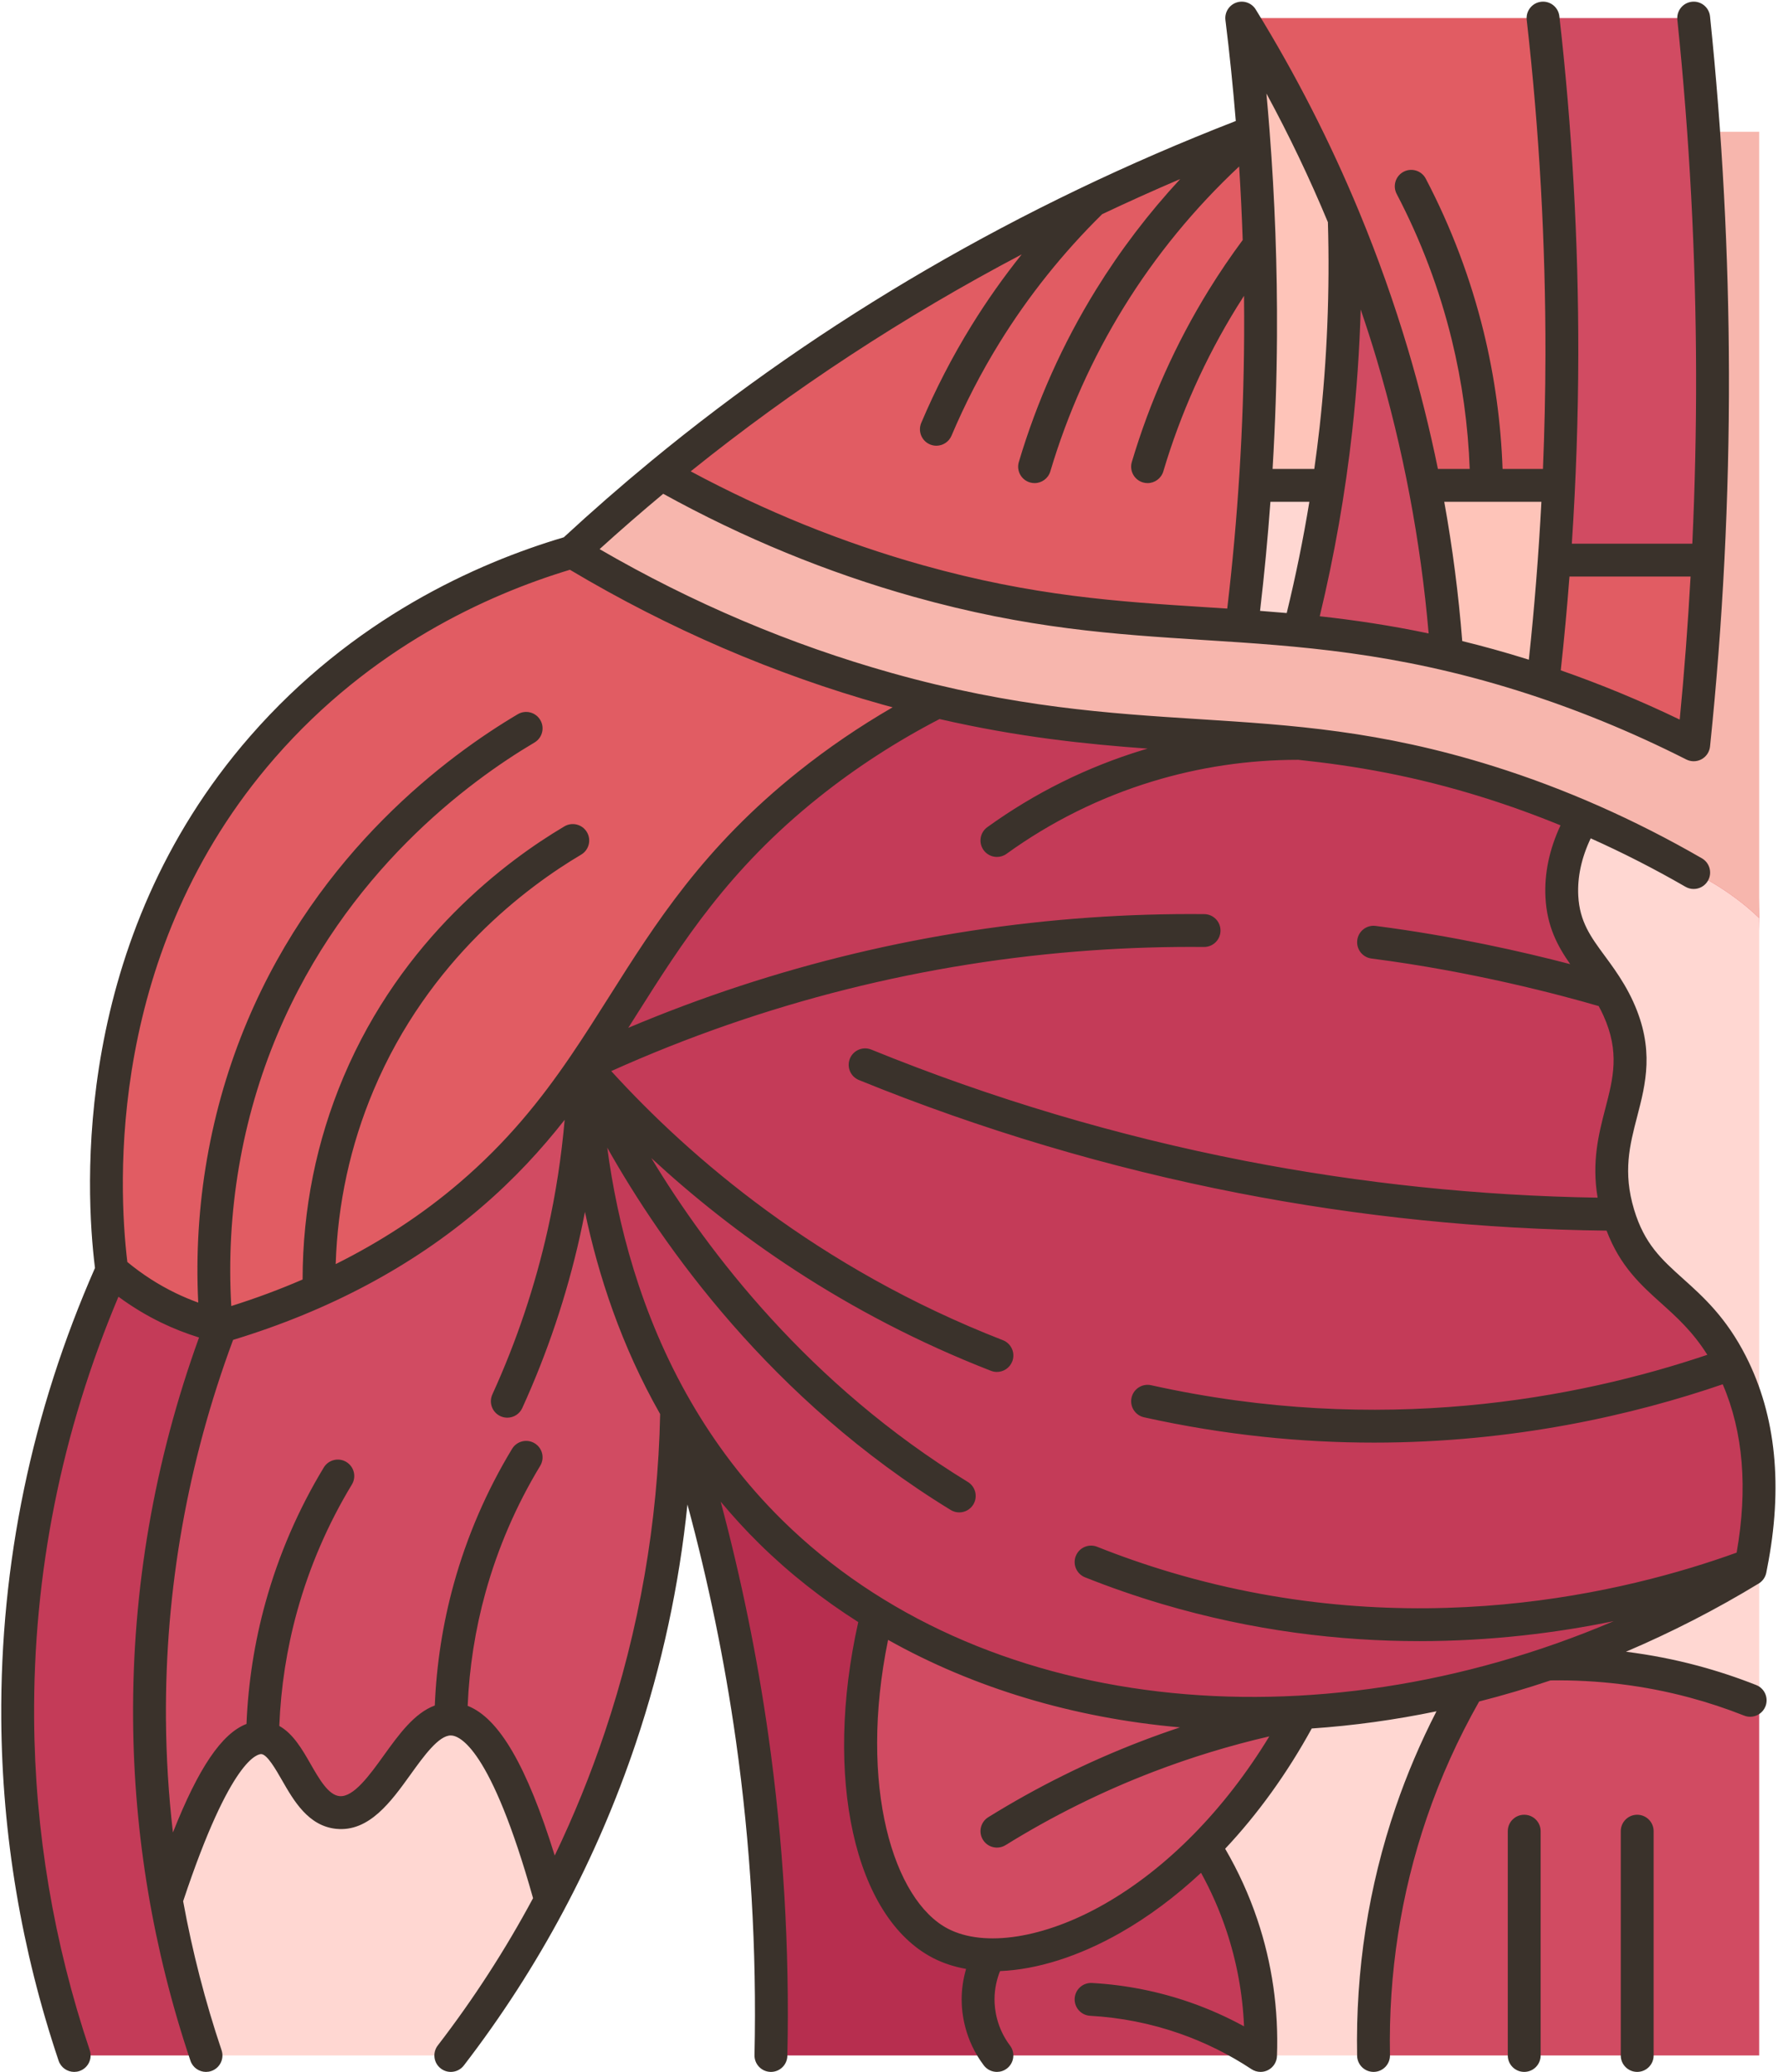 <?xml version="1.0" encoding="UTF-8"?>
<!DOCTYPE svg PUBLIC '-//W3C//DTD SVG 1.0//EN'
          'http://www.w3.org/TR/2001/REC-SVG-20010904/DTD/svg10.dtd'>
<svg height="504.4" preserveAspectRatio="xMidYMid meet" version="1.0" viewBox="-0.3 -0.4 434.1 504.4" width="434.1" xmlns="http://www.w3.org/2000/svg" xmlns:xlink="http://www.w3.org/1999/xlink" zoomAndPan="magnify"
><g
  ><g
    ><g id="change1_1"
      ><path d="M428,223.101l-3.779-183.15l-9.741-8.27l-39.1-27.68c-23.791,4.521-48.307,4.094-73.36,0 c2.372,8.591,3.696,17.78,2.8,27.68c-12.68,4.85-25.75,10.38-39.07,16.7c-34.29,16.3-70.17,37.86-105.04,66.6 c-1.504,11.786-9.681,17.228-21.72,19c-15.35,4.45-48.24,16.36-75.38,47.49c-45.61,52.3-38.12,116.58-36.68,127.41 c-12.714,88.952-12.584,161.973,22.92,191.12l83.92-37.84l30.68-119.31c19.948,62.543,40.319,124.376,77.97,157.15 c20.104-7.704,41.489-7.755,64.18,0c10.335-4.771,19.143-3.287,27.51,0l93.89-86.46c-0.389-17.303-0.389-34.607,0-51.91 C427.294,307.463,426.8,255.696,428,223.101z M141.92,258.971h-0.01v-0.01l0.01-0.01 C141.93,258.961,141.92,258.961,141.92,258.971z" fill="#e15c63"
      /></g
      ><g id="change2_1"
      ><path d="M428,361.631v51.91h-2.19c-4.16-1.65-8.75-3.21-13.75-4.55c-13.42-3.6-25.56-4.46-35.28-4.3v-0.01 c16.59-5.64,33.06-13.28,49.03-22.99c0.08-0.38,0.16-0.76,0.22-1.14C427.26,374.371,428,368.011,428,361.631z" fill="#ffd7d2"
      /></g
      ><g id="change2_2"
      ><path d="M428,223.101v138.53c0-10.19-1.9-20.41-6.77-30c-9.56-18.79-22.14-18.57-27.51-36.4 c-6.42-21.3,8.88-30.42,0-50.06c-0.66-1.45-1.37-2.78-2.11-4.02c-4.91-8.27-11.1-12.7-11.65-23.28 c-0.39-7.58,2.25-13.95,4.59-18.2l0.52-1.2c9.15,3.93,18.15,8.45,26.99,13.55C412.06,212.021,420.64,215.971,428,223.101z" fill="#ffd7d2"
      /></g
      ><g id="change3_1"
      ><path d="M398.3,500.001h-27.51h-36.68c-0.28-14.84,1.18-35.77,9.17-59.16c4.09-11.95,9.05-22.1,13.86-30.4 c6.55-1.61,13.1-3.52,19.64-5.76v0.01c9.72-0.16,21.86,0.7,35.28,4.3c5,1.34,9.59,2.9,13.75,4.55H428v86.46H398.3z" fill="#d14b62"
      /></g
      ><g id="change4_1"
      ><path d="M141.92,258.951c15.2-22.29,25.82-45.37,54.65-68.38c11.79-9.41,22.96-15.89,31.32-20.14 c24.47,5.75,44.33,7.02,63.63,8.25c8.23,0.52,16.28,1.03,24.52,1.9c14.17,1.48,28.9,3.99,46.03,9.36c7.75,2.43,15.42,5.27,23,8.53 l-0.52,1.2c-2.34,4.25-4.98,10.62-4.59,18.2c0.55,10.58,6.74,15.01,11.65,23.28c0.74,1.24,1.45,2.57,2.11,4.02 c8.88,19.64-6.42,28.76,0,50.06c5.37,17.83,17.95,17.61,27.51,36.4c4.87,9.59,6.77,19.81,6.77,30c0,6.38-0.74,12.74-1.97,18.92 c-0.06,0.38-0.14,0.76-0.22,1.14c-15.97,9.71-32.44,17.35-49.03,22.99c-6.54,2.24-13.09,4.15-19.64,5.76 c-13.61,3.35-27.2,5.38-40.54,6.13c-38.12,2.14-74.26-6.15-103.41-23.93c-9.37-5.72-18.03-12.41-25.79-20.05 c-9.49-9.35-17.01-19.47-22.95-29.74c-19.54-33.75-22.12-69.1-22.54-83.87v-0.01h0.01 C141.92,258.961,141.93,258.961,141.92,258.951z" fill="#c43b58"
      /></g
      ><g id="change5_1"
      ><path d="M242.42,500.001H187.4c0.49-22.2-0.48-48.34-4.59-77.36c-4.36-30.84-11.23-57.66-18.36-79.79 c5.94,10.27,13.46,20.39,22.95,29.74c7.76,7.64,16.42,14.33,25.79,20.05c-9.19,37.65-1.66,71.17,15.47,80.06 c3.39,1.76,7.44,2.7,11.95,2.8v0.01c-1.33,2.45-2.78,6.17-2.78,10.84C237.83,488.271,238.08,494.261,242.42,500.001z" fill="#b72e4f"
      /></g
      ><g id="change4_2"
      ><path d="M306.6,500.001h-64.18c-4.34-5.74-4.59-11.73-4.59-13.65c0-4.67,1.45-8.39,2.78-10.84v-0.01 c14.8,0.33,34.56-8.34,52.38-26.36c3.06,4.87,6.41,11.22,9.03,19.01C306.33,480.961,306.89,492.311,306.6,500.001z" fill="#c43b58"
      /></g
      ><g id="change3_2"
      ><path d="M316.6,416.571c-6.91,13.05-15.04,23.89-23.61,32.57c-17.82,18.02-37.58,26.69-52.38,26.36 c-4.51-0.1-8.56-1.04-11.95-2.8c-17.13-8.89-24.66-42.41-15.47-80.06C242.34,410.421,278.48,418.711,316.6,416.571z" fill="#d14b62"
      /></g
      ><g id="change2_3"
      ><path d="M357.14,410.441c-4.81,8.3-9.77,18.45-13.86,30.4c-7.99,23.39-9.45,44.32-9.17,59.16H306.6 c0.29-7.69-0.27-19.04-4.58-31.85c-2.62-7.79-5.97-14.14-9.03-19.01c8.57-8.68,16.7-19.52,23.61-32.57 C329.94,415.821,343.53,413.791,357.14,410.441z" fill="#ffd7d2"
      /></g
      ><g id="change6_1"
      ><path d="M415.53,135.961c0.75-14.54,1.15-29.72,1.11-45.5c-0.05-20.66-0.84-40.29-2.16-58.78H428v191.42 c-7.36-7.13-15.94-11.08-15.94-11.08c-8.84-5.1-17.84-9.62-26.99-13.55c-7.58-3.26-15.25-6.1-23-8.53 c-17.13-5.37-31.86-7.88-46.03-9.36c-8.24-0.87-16.29-1.38-24.52-1.9c-19.3-1.23-39.16-2.5-63.63-8.25 c-3.92-0.92-7.96-1.96-12.14-3.13c-26.67-7.48-52.5-18.69-76.76-33.32c6.87-6.38,14.11-12.72,21.72-19 c19.94,11.25,40.93,20,62.52,26.05c27.42,7.68,48.13,9,70.06,10.4c2.89,0.18,5.8,0.37,8.73,0.57c4.6,0.32,9.26,0.68,14.02,1.14 c11.2,1.08,22.98,2.72,35.9,5.74c5.88,1.36,12,3.01,18.41,5.02c1.68,0.53,3.35,1.07,5.03,1.63c12.45,4.17,24.7,9.32,36.68,15.39 C413.53,166.731,414.73,151.721,415.53,135.961z" fill="#f7b6ad"
      /></g
      ><g id="change3_3"
      ><path d="M416.64,90.461c0.04,15.78-0.36,30.96-1.11,45.5h-37.4c0.42-5.93,0.79-12,1.07-18.2 c0.48-10.26,0.74-20.88,0.76-31.85c0.05-29.98-1.8-57.45-4.58-81.91h36.68c0.93,8.91,1.74,18.14,2.42,27.68 C415.8,50.171,416.59,69.801,416.64,90.461z" fill="#d14b62"
      /></g
      ><g id="change1_2"
      ><path d="M378.13,135.961h37.4c-0.8,15.76-2,30.77-3.47,44.96c-11.98-6.07-24.23-11.22-36.68-15.39 C376.45,156.101,377.39,146.241,378.13,135.961z" fill="#e15c63"
      /></g
      ><g id="change1_3"
      ><path d="M361.62,117.761h-15.11c-1.96-10.11-4.52-20.77-7.81-31.85c-3.53-11.87-7.51-22.9-11.72-33.07 c-8.06-19.47-16.93-35.81-24.96-48.84h73.36c2.78,24.46,4.63,51.93,4.58,81.91c-0.02,10.97-0.28,21.59-0.76,31.85H361.62z" fill="#e15c63"
      /></g
      ><g id="change7_1"
      ><path d="M378.13,135.961c-0.74,10.28-1.68,20.14-2.75,29.57c-1.68-0.56-3.35-1.1-5.03-1.63 c-6.41-2.01-12.53-3.66-18.41-5.02v-0.01c-0.86-12.18-2.49-26.03-5.43-41.11h15.11h17.58 C378.92,123.961,378.55,130.031,378.13,135.961z" fill="#fec4b9"
      /></g
      ><g id="change3_4"
      ><path d="M351.94,158.871v0.01c-12.92-3.02-24.7-4.66-35.9-5.74c2.68-10.57,5.18-22.41,7.13-35.38 c0.66-4.42,1.25-8.97,1.77-13.65c2.12-19.03,2.51-36.3,2.04-51.27c4.21,10.17,8.19,21.2,11.72,33.07 c3.29,11.08,5.85,21.74,7.81,31.85C349.45,132.841,351.08,146.691,351.94,158.871z" fill="#d14b62"
      /></g
      ><g id="change7_2"
      ><path d="M326.98,52.841c0.47,14.97,0.08,32.24-2.04,51.27c-0.52,4.68-1.11,9.23-1.77,13.65h-0.01h-17.87 c0.77-11.58,1.24-23.72,1.31-36.4c0.04-7.56-0.06-14.93-0.28-22.11c-0.3-9.54-0.82-18.74-1.5-27.57 c-0.75-9.67-1.71-18.91-2.8-27.68C310.05,17.031,318.92,33.371,326.98,52.841z" fill="#fec4b9"
      /></g
      ><g id="change2_4"
      ><path d="M323.16,117.761h0.01c-1.95,12.97-4.45,24.81-7.13,35.38c-4.76-0.46-9.42-0.82-14.02-1.14 c1.34-10.75,2.47-22.18,3.27-34.24H323.16z" fill="#ffd7d2"
      /></g
      ><g id="change1_4"
      ><path d="M304.82,31.681c0.68,8.83,1.2,18.03,1.5,27.57c0.22,7.18,0.32,14.55,0.28,22.11 c-0.07,12.68-0.54,24.82-1.31,36.4c-0.8,12.06-1.93,23.49-3.27,34.24c-2.93-0.2-5.84-0.39-8.73-0.57 c-21.93-1.4-42.64-2.72-70.06-10.4c-21.59-6.05-42.58-14.8-62.52-26.05c34.87-28.74,70.75-50.3,105.04-66.6 C279.07,42.061,292.14,36.531,304.82,31.681z" fill="#e15c63"
      /></g
      ><g id="change1_5"
      ><path d="M52.35,322.261c-3.37-0.86-7.37-2.2-11.66-4.28c-5.99-2.9-10.55-6.3-13.76-9.1 c-1.44-10.83-8.93-75.11,36.68-127.41c27.14-31.13,60.03-43.04,75.38-47.49c24.26,14.63,50.09,25.84,76.76,33.32 c4.18,1.17,8.22,2.21,12.14,3.13c-8.36,4.25-19.53,10.73-31.32,20.14c-28.83,23.01-39.45,46.09-54.65,68.38l-0.01,0.01v0.01v0.01 c-7.35,10.79-15.78,21.39-27.87,31.7c-8.14,6.95-19.97,15.51-36.65,23.02v0.01c-7.09,3.2-15.06,6.2-23.99,8.82 C53.06,322.451,52.71,322.361,52.35,322.261z" fill="#e15c63"
      /></g
      ><g id="change3_5"
      ><path d="M109.46,418.091c-10.37-0.02-16.45,23.87-27.51,22.75c-9.09-0.92-10.88-17.69-18.34-18.2 c-5.08-0.34-12.65,6.69-23.44,39.52c-2.35-13.15-3.96-27.93-4.07-44.07c-0.28-39.97,8.68-72.85,17.3-95.56 c8.93-2.62,16.9-5.62,23.99-8.82v-0.01c16.68-7.51,28.51-16.07,36.65-23.02c12.09-10.31,20.52-20.91,27.87-31.7 c0.42,14.77,3,50.12,22.54,83.87c-0.34,20.21-3.13,48.24-13.73,79.79c-3.63,10.83-8.99,24.46-16.95,39.52 C124.14,427.311,115.88,418.101,109.46,418.091z" fill="#d14b62"
      /></g
      ><g id="change2_5"
      ><path d="M109.46,418.091c6.42,0.01,14.68,9.22,24.31,44.07c-6.32,11.95-14.27,24.79-24.31,37.84H49.85 c-3.47-10.32-7.05-23.06-9.68-37.84c10.79-32.83,18.36-39.86,23.44-39.52c7.46,0.51,9.25,17.28,18.34,18.2 C93.01,441.961,99.09,418.071,109.46,418.091z" fill="#ffd7d2"
      /></g
      ><g id="change4_3"
      ><path d="M52.35,322.261c0.36,0.1,0.71,0.19,1.05,0.27c-8.62,22.71-17.58,55.59-17.3,95.56 c0.11,16.14,1.72,30.92,4.07,44.07c2.63,14.78,6.21,27.52,9.68,37.84H17.76c-6.56-19.51-13.51-47.66-13.75-81.91 c-0.35-48.9,13.13-87.18,22.92-109.21c3.21,2.8,7.77,6.2,13.76,9.1C44.98,320.061,48.98,321.401,52.35,322.261z" fill="#c43b58"
      /></g
    ></g
    ><g id="change8_1"
    ><path d="M13.97,501.276c0.562,1.671,2.12,2.726,3.791,2.726c0.422,0,0.853-0.067,1.275-0.209 c2.094-0.704,3.221-2.972,2.517-5.066c-8.794-26.155-13.352-53.294-13.546-80.662c-0.252-35.334,6.664-69.882,20.531-102.781 c3.268,2.41,6.746,4.524,10.401,6.297c2.969,1.441,6.06,2.646,9.22,3.633c-10.873,30.041-16.284,61.272-16.058,92.907 c0.201,28.217,4.898,56.194,13.963,83.155c0.562,1.671,2.12,2.726,3.791,2.726c0.422,0,0.853-0.067,1.275-0.209 c2.094-0.704,3.221-2.972,2.517-5.066c-4.005-11.913-7.122-24.031-9.357-36.28c11.71-35.244,18.327-35.845,19.048-35.812 c1.429,0.097,3.506,3.719,5.023,6.363c2.848,4.963,6.393,11.141,13.186,11.828c8.014,0.813,13.365-6.629,18.085-13.193 c3.216-4.471,6.86-9.539,9.812-9.539c0.002,0,0.004,0,0.005,0c2.107,0.004,9.715,2.928,20.033,39.613 c-6.719,12.522-14.463,24.504-23.195,35.856c-1.347,1.751-1.02,4.263,0.731,5.609c0.727,0.559,1.585,0.83,2.436,0.83 c1.199,0,2.386-0.537,3.173-1.561c18.271-23.753,32.363-50.172,41.885-78.523c6.34-18.878,10.534-38.325,12.558-58.054 c5.096,18.859,9.057,38.061,11.783,57.34c3.58,25.327,5.109,51.136,4.546,76.71c-0.049,2.208,1.702,4.038,3.911,4.087 c0.03,0,0.06,0.001,0.09,0.001c2.168,0,3.949-1.733,3.997-3.912c0.573-26.006-0.982-52.251-4.623-78.006 c-2.705-19.129-6.612-38.182-11.613-56.911c2.918,3.502,6.047,6.935,9.431,10.266c7.252,7.138,15.323,13.502,24.067,19.055 c-8.456,37.714-0.989,71.822,18.161,81.755c2.455,1.274,5.175,2.157,8.093,2.681c-0.706,2.417-1.082,4.917-1.082,7.42 c0,3.333,0.701,9.853,5.394,16.063c0.787,1.041,1.983,1.588,3.194,1.588c0.84,0,1.687-0.263,2.409-0.809 c1.763-1.332,2.111-3.84,0.78-5.603c-3.286-4.348-3.776-8.908-3.776-11.24c0-2.728,0.617-5.064,1.345-6.889 c8.964-0.369,19.118-3.53,29.3-9.327c6.839-3.893,13.432-8.822,19.638-14.601c2.452,4.45,4.502,9.105,6.113,13.892 c2.555,7.587,4.014,15.461,4.358,23.488c-4.166-2.28-8.516-4.218-12.999-5.788c-7.735-2.709-15.818-4.313-24.024-4.769 c-2.205-0.119-4.093,1.566-4.215,3.772s1.566,4.093,3.772,4.215c7.456,0.414,14.798,1.871,21.823,4.332 c6.147,2.153,12.02,5.068,17.455,8.663c0.667,0.44,1.435,0.664,2.207,0.664c0.625,0,1.253-0.146,1.829-0.443 c1.286-0.661,2.115-1.965,2.168-3.411c0.418-11.397-1.194-22.593-4.791-33.276c-2.006-5.96-4.636-11.73-7.824-17.196 c7.938-8.447,15.08-18.336,21.077-29.277c10.098-0.687,20.253-2.091,30.37-4.185c-3.876,7.545-7.208,15.362-9.935,23.337 c-6.626,19.376-9.783,39.741-9.384,60.527c0.042,2.183,1.824,3.923,3.998,3.923c0.026,0,0.052,0,0.078-0.001 c2.209-0.042,3.965-1.867,3.922-4.076c-0.381-19.852,2.632-39.293,8.956-57.785c3.339-9.763,7.633-19.278,12.755-28.315 c5.823-1.482,11.621-3.199,17.377-5.131c11.506-0.17,22.885,1.232,33.82,4.162c4.499,1.206,8.979,2.688,13.317,4.406 c0.483,0.191,0.981,0.282,1.472,0.282c1.592,0,3.098-0.958,3.72-2.528c0.813-2.054-0.192-4.378-2.247-5.192 c-4.622-1.83-9.397-3.41-14.191-4.695c-5.742-1.539-11.599-2.675-17.527-3.417c11.065-4.714,21.888-10.258,32.324-16.604 c0.948-0.576,1.614-1.52,1.839-2.606c0.069-0.331,0.122-0.656,0.188-0.987c0.008-0.032,0.011-0.065,0.019-0.098 c3.916-19.806,2.196-37.164-5.143-51.596c-4.828-9.492-10.393-14.492-15.303-18.903c-5.261-4.728-9.417-8.461-11.941-16.841 c-2.758-9.155-1.059-15.694,0.74-22.616c2.101-8.083,4.274-16.442-0.926-27.934c-0.695-1.536-1.445-2.937-2.218-4.249 c-0.015-0.029-0.033-0.057-0.05-0.085c-1.534-2.594-3.159-4.812-4.655-6.842c-3.438-4.667-6.153-8.352-6.482-14.684 c-0.236-4.556,0.782-9.247,3.025-13.973c7.81,3.5,15.52,7.428,23.075,11.791c0.63,0.364,1.318,0.537,1.997,0.537 c1.382,0,2.727-0.717,3.468-2c1.105-1.913,0.45-4.359-1.463-5.464c-16.382-9.462-33.472-17.011-50.793-22.436 c-27.558-8.633-48.894-9.993-71.495-11.434c-22.182-1.415-45.12-2.877-74.934-11.234c-24.646-6.909-48.559-17.049-71.157-30.166 c5.067-4.597,10.253-9.105,15.493-13.475c19.489,10.751,39.99,19.185,60.982,25.069c27.815,7.797,48.725,9.131,70.879,10.544 c22.76,1.451,46.294,2.951,76.12,12.293c13.903,4.355,27.73,9.999,41.096,16.774c0.569,0.288,1.189,0.432,1.809,0.432 c0.659,0,1.318-0.163,1.914-0.488c1.156-0.63,1.928-1.789,2.064-3.099c3.127-30.076,4.677-60.655,4.606-90.887 c-0.067-28.893-1.617-58.118-4.606-86.863c-0.229-2.197-2.192-3.796-4.392-3.565c-2.197,0.229-3.793,2.195-3.565,4.392 c2.961,28.478,4.496,57.431,4.563,86.054c0.032,13.786-0.279,27.646-0.923,41.496h-29.33c1.011-15.351,1.55-30.747,1.574-46.049 c0.044-27.411-1.507-55.123-4.61-82.367c-0.25-2.195-2.232-3.776-4.427-3.521c-2.195,0.25-3.771,2.232-3.521,4.427 c3.068,26.941,4.602,54.344,4.559,81.449c-0.015,9.262-0.224,18.559-0.606,27.859h-9.832c-0.392-11.236-1.93-22.437-4.6-33.354 c-3.164-12.937-7.907-25.489-14.096-37.309c-1.024-1.957-3.44-2.712-5.399-1.688c-1.957,1.024-2.713,3.442-1.688,5.399 c5.889,11.247,10.402,23.19,13.413,35.499c2.518,10.295,3.98,20.857,4.369,31.453h-7.739c-1.999-9.767-4.413-19.447-7.25-28.993 c-3.375-11.356-7.346-22.53-11.876-33.479c-0.025-0.06-0.047-0.122-0.075-0.18c-7.047-17.006-15.452-33.469-25.157-49.208 c-0.987-1.601-2.957-2.298-4.732-1.674c-1.775,0.625-2.875,2.401-2.642,4.268c1.015,8.147,1.844,16.343,2.521,24.56 c-52.588,20.434-100.494,48.284-142.408,82.84c-7.202,5.938-14.331,12.162-21.201,18.509 c-21.224,6.292-51.383,19.781-76.369,48.436c-43.396,49.766-40.15,110.295-37.773,129.446 C7.413,343.35-0.263,380.299,0.007,418.121C0.208,446.339,4.905,474.316,13.97,501.276z M146.929,421.37 c-3.446,10.26-7.51,20.258-12.17,29.959c-6.795-21.818-13.553-33.454-21.199-36.444c0.394-9.323,1.844-18.585,4.337-27.577 c3.002-10.83,7.484-21.21,13.322-30.85c1.144-1.89,0.54-4.349-1.35-5.494c-1.89-1.144-4.348-0.54-5.494,1.35 c-6.216,10.267-10.989,21.321-14.187,32.856c-2.678,9.66-4.224,19.612-4.628,29.629c-5,1.851-8.763,7.072-12.423,12.16 c-3.456,4.805-7.376,10.242-10.786,9.905c-2.705-0.274-4.915-4.126-7.052-7.851c-2.01-3.503-4.221-7.356-7.599-9.231 c0.372-9.441,1.824-18.822,4.348-27.926c3.001-10.828,7.483-21.208,13.322-30.85c1.144-1.89,0.54-4.349-1.35-5.494 c-1.89-1.144-4.349-0.539-5.494,1.35c-6.217,10.269-10.99,21.323-14.187,32.856c-2.673,9.642-4.219,19.575-4.626,29.574 c-5.998,2.299-11.693,10.684-17.912,26.425c-1.059-9.173-1.636-18.4-1.701-27.655c-0.224-31.435,5.275-62.465,16.349-92.267 c23.324-7.094,43.566-17.88,60.19-32.076c8.23-7.028,14.832-14.239,20.534-21.497c-0.785,8.975-2.15,17.908-4.112,26.683 c-3.081,13.785-7.619,27.298-13.49,40.167c-0.917,2.01-0.031,4.382,1.979,5.299c0.538,0.246,1.103,0.362,1.658,0.362 c1.519,0,2.97-0.869,3.642-2.341c6.101-13.372,10.817-27.416,14.019-41.742c0.447-2.001,0.856-4.011,1.245-6.026 c3.247,15.437,8.842,32.585,18.306,49.228C159.872,370.252,155.34,396.325,146.929,421.37z M268.52,463.181 c-14.562,8.291-29.128,10.577-38.015,5.966c-13.26-6.879-21.887-34.702-14.59-70.32c20.842,11.687,45.058,19.007,71.075,21.298 c-3.136,1.042-6.246,2.154-9.325,3.334c-12.983,4.975-25.552,11.212-37.357,18.539c-1.877,1.165-2.454,3.631-1.289,5.508 c0.757,1.22,2.064,1.891,3.402,1.891c0.72,0,1.449-0.194,2.105-0.602c11.376-7.06,23.488-13.071,36.001-17.865 c9.162-3.511,18.618-6.392,28.208-8.612C297.884,440.131,283.823,454.47,268.52,463.181z M379.635,200.528 c-2.731,5.847-3.969,11.739-3.667,17.552c0.371,7.155,3.026,11.957,6.023,16.24c-11.341-2.965-28.368-6.86-47.366-9.304 c-2.2-0.287-4.196,1.266-4.478,3.457s1.266,4.196,3.457,4.478c24.675,3.174,45.954,8.85,55.32,11.577 c0.399,0.735,0.786,1.493,1.149,2.296c4.035,8.917,2.384,15.269,0.472,22.624c-1.599,6.151-3.363,12.999-1.878,21.724 c-28.787-0.461-57.652-3.472-85.882-8.969c-31.059-6.047-61.66-15.159-90.953-27.082c-2.047-0.832-4.38,0.151-5.213,2.197 s0.151,4.38,2.197,5.213c29.772,12.117,60.874,21.377,92.439,27.524c29.446,5.734,59.573,8.801,89.595,9.142 c3.271,8.647,8.354,13.235,13.292,17.67c3.782,3.398,7.668,6.895,11.237,12.558c-31.615,10.658-79.507,19.826-135.415,7.404 c-2.159-0.479-4.293,0.88-4.772,3.037s0.881,4.293,3.037,4.772c19.748,4.388,38.52,6.165,55.987,6.165 c34.184,0,63.336-6.814,84.908-14.202c4.997,11.616,6.134,25.371,3.388,40.982c-26.911,9.719-78.764,22.306-137.693,4.82 c-6.085-1.806-12.14-3.906-17.996-6.241c-2.052-0.817-4.378,0.181-5.197,2.233c-0.818,2.052,0.182,4.379,2.233,5.197 c6.081,2.425,12.366,4.605,18.684,6.48c22.188,6.583,43.397,9.058,62.755,9.058c17.496,0,33.472-2.024,47.282-4.861 c-73.438,31.263-154.5,22.595-202.375-24.534c-9.161-9.018-16.458-18.811-22.265-28.833c-0.011-0.019-0.023-0.037-0.034-0.056 c-12.352-21.337-17.946-43.705-20.363-61.847c13.362,23.728,39.758,61.356,83.616,88.205c0.652,0.399,1.373,0.589,2.084,0.589 c1.346,0,2.661-0.68,3.416-1.912c1.153-1.884,0.561-4.347-1.323-5.5c-38.627-23.647-63.24-55.958-77.069-78.855 c19.636,18.168,46.94,37.884,82.7,51.799c0.477,0.186,0.967,0.273,1.45,0.273c1.601,0,3.113-0.968,3.729-2.55 c0.801-2.059-0.218-4.377-2.277-5.178c-45.099-17.549-76.328-44.616-95.352-65.511c37.089-16.662,76.454-26.561,117.104-29.397 c9.014-0.628,18.165-0.905,27.193-0.82c0.013,0,0.025,0,0.039,0c2.191,0,3.978-1.766,3.999-3.962 c0.021-2.209-1.753-4.017-3.962-4.038c-9.236-0.087-18.602,0.195-27.825,0.839c-38.894,2.713-76.636,11.748-112.403,26.847 c0.72-1.134,1.437-2.266,2.15-3.395c10.926-17.281,22.223-35.151,44.254-52.739c9.075-7.245,18.958-13.639,29.384-19.04 c19.017,4.365,35.273,6.08,50.663,7.201c-0.393,0.116-0.79,0.217-1.183,0.337c-13.592,4.144-26.328,10.464-37.854,18.785 c-1.791,1.293-2.195,3.793-0.902,5.584c0.782,1.083,2.005,1.659,3.247,1.659c0.811,0,1.63-0.246,2.338-0.757 c10.811-7.804,22.756-13.732,35.504-17.619c11.465-3.496,23.366-5.267,35.385-5.267c0.052,0,0.105,0.001,0.156,0 c13.903,1.465,28.349,3.938,45.068,9.175C367.165,195.725,373.427,197.987,379.635,200.528z M224.312,137.177 c-19.387-5.434-38.346-13.109-56.447-22.83c24.872-20.002,51.813-37.67,80.584-52.814c-4.428,5.534-8.517,11.328-12.232,17.345 c-4.657,7.543-8.77,15.509-12.224,23.675c-0.86,2.035,0.091,4.382,2.126,5.242c0.509,0.215,1.037,0.317,1.556,0.317 c1.559,0,3.041-0.917,3.686-2.443c3.295-7.792,7.219-15.392,11.662-22.588c7.022-11.373,15.44-21.915,25.019-31.34 c6.257-2.965,12.591-5.818,19.002-8.554c-7.696,8.307-14.567,17.324-20.522,26.97c-8.07,13.069-14.385,27.172-18.77,41.916 c-0.63,2.117,0.576,4.344,2.694,4.974c0.38,0.113,0.764,0.167,1.142,0.167c1.724,0,3.316-1.124,3.833-2.861 c4.184-14.068,10.209-27.523,17.909-39.993c7.782-12.603,17.209-24.076,28.056-34.227c0.381,5.963,0.669,11.931,0.87,17.897 c-2.901,3.919-5.668,7.986-8.224,12.126c-8.071,13.071-14.386,27.174-18.77,41.916c-0.63,2.118,0.576,4.345,2.694,4.974 c0.38,0.113,0.764,0.167,1.142,0.167c1.724,0,3.316-1.124,3.833-2.861c4.183-14.066,10.208-27.521,17.909-39.993 c0.568-0.919,1.151-1.833,1.739-2.745c0.035,3.244,0.045,6.485,0.027,9.722c-0.124,22.107-1.518,44.43-4.115,66.423 c-1.66-0.109-3.316-0.215-4.966-0.32C271.818,146.055,251.317,144.747,224.312,137.177z M306.479,148.314 c1.035-8.811,1.876-17.67,2.523-26.551h9.481c-1.487,9.099-3.336,18.149-5.512,27.081 C310.79,148.652,308.624,148.474,306.479,148.314z M411.298,139.964c-0.65,11.639-1.523,23.261-2.645,34.816 c-9.494-4.571-19.191-8.579-28.961-11.99c0.829-7.58,1.536-15.194,2.124-22.827H411.298z M361.622,121.762h0.044h13.311 c-0.672,12.856-1.692,25.696-3.054,38.444c-0.127-0.04-0.253-0.083-0.38-0.123c-5.485-1.718-10.747-3.168-15.837-4.417 c-0.897-11.359-2.358-22.683-4.379-33.905H361.622z M347.528,153.811c-9.344-1.963-18.111-3.259-26.515-4.18 c3.562-14.82,6.226-29.959,7.907-45.078c1.091-9.808,1.77-19.71,2.063-29.617c1.361,4.016,2.673,8.048,3.881,12.113 C341.322,108.778,345.573,131.212,347.528,153.811z M322.999,53.698c0.487,16.63-0.192,33.438-2.031,49.97 c-0.374,3.365-0.81,6.73-1.282,10.094h-10.155c0.643-10.804,1.012-21.618,1.073-32.381c0.093-16.618-0.519-33.345-1.81-49.994 c-0.005-0.072-0.007-0.142-0.016-0.214c-0.229-2.936-0.472-5.87-0.743-8.801C313.565,32.563,318.556,43.021,322.999,53.698z M66.624,184.098c23.426-26.864,51.682-39.703,71.832-45.788c24.121,14.374,49.753,25.427,76.219,32.846 c0.796,0.223,1.566,0.422,2.352,0.635c-8.055,4.662-15.748,9.901-22.954,15.653c-23.083,18.427-34.746,36.875-46.024,54.716 c-3.136,4.961-6.219,9.836-9.494,14.639c-0.008,0.013-0.018,0.025-0.026,0.038c-7.21,10.569-15.359,20.788-27.085,30.801 c-8.917,7.615-18.957,14.196-30.015,19.707c0.469-14.711,3.571-28.953,9.255-42.412c13.407-31.753,37.398-49.511,50.505-57.27 c1.901-1.125,2.53-3.579,1.404-5.479c-1.125-1.9-3.577-2.53-5.479-1.404c-13.955,8.26-39.5,27.175-53.8,61.042 c-6.583,15.592-9.918,32.158-9.942,49.275c-5.558,2.407-11.35,4.561-17.363,6.457c-1.329-22.755,2.544-45.572,11.285-66.271 c16.604-39.323,46.31-61.313,62.54-70.921c1.901-1.125,2.53-3.579,1.404-5.479c-1.124-1.9-3.578-2.53-5.479-1.404 c-17.078,10.11-48.339,33.257-65.835,74.693c-9.049,21.431-13.137,45.005-11.957,68.548c-1.885-0.686-3.736-1.461-5.535-2.334 c-4.196-2.036-8.132-4.576-11.729-7.553C28.446,288.109,25.721,231.005,66.624,184.098z" fill="#3a322b"
    /></g
    ><g id="change8_2"
    ><path d="M366.793,445.396v54.605c0,2.209,1.791,4,4,4s4-1.791,4-4v-54.605c0-2.209-1.791-4-4-4 S366.793,443.187,366.793,445.396z" fill="#3a322b"
    /></g
    ><g id="change8_3"
    ><path d="M394.301,445.396v54.605c0,2.209,1.791,4,4,4s4-1.791,4-4v-54.605c0-2.209-1.791-4-4-4 S394.301,443.187,394.301,445.396z" fill="#3a322b"
    /></g
  ></g
></svg
>
